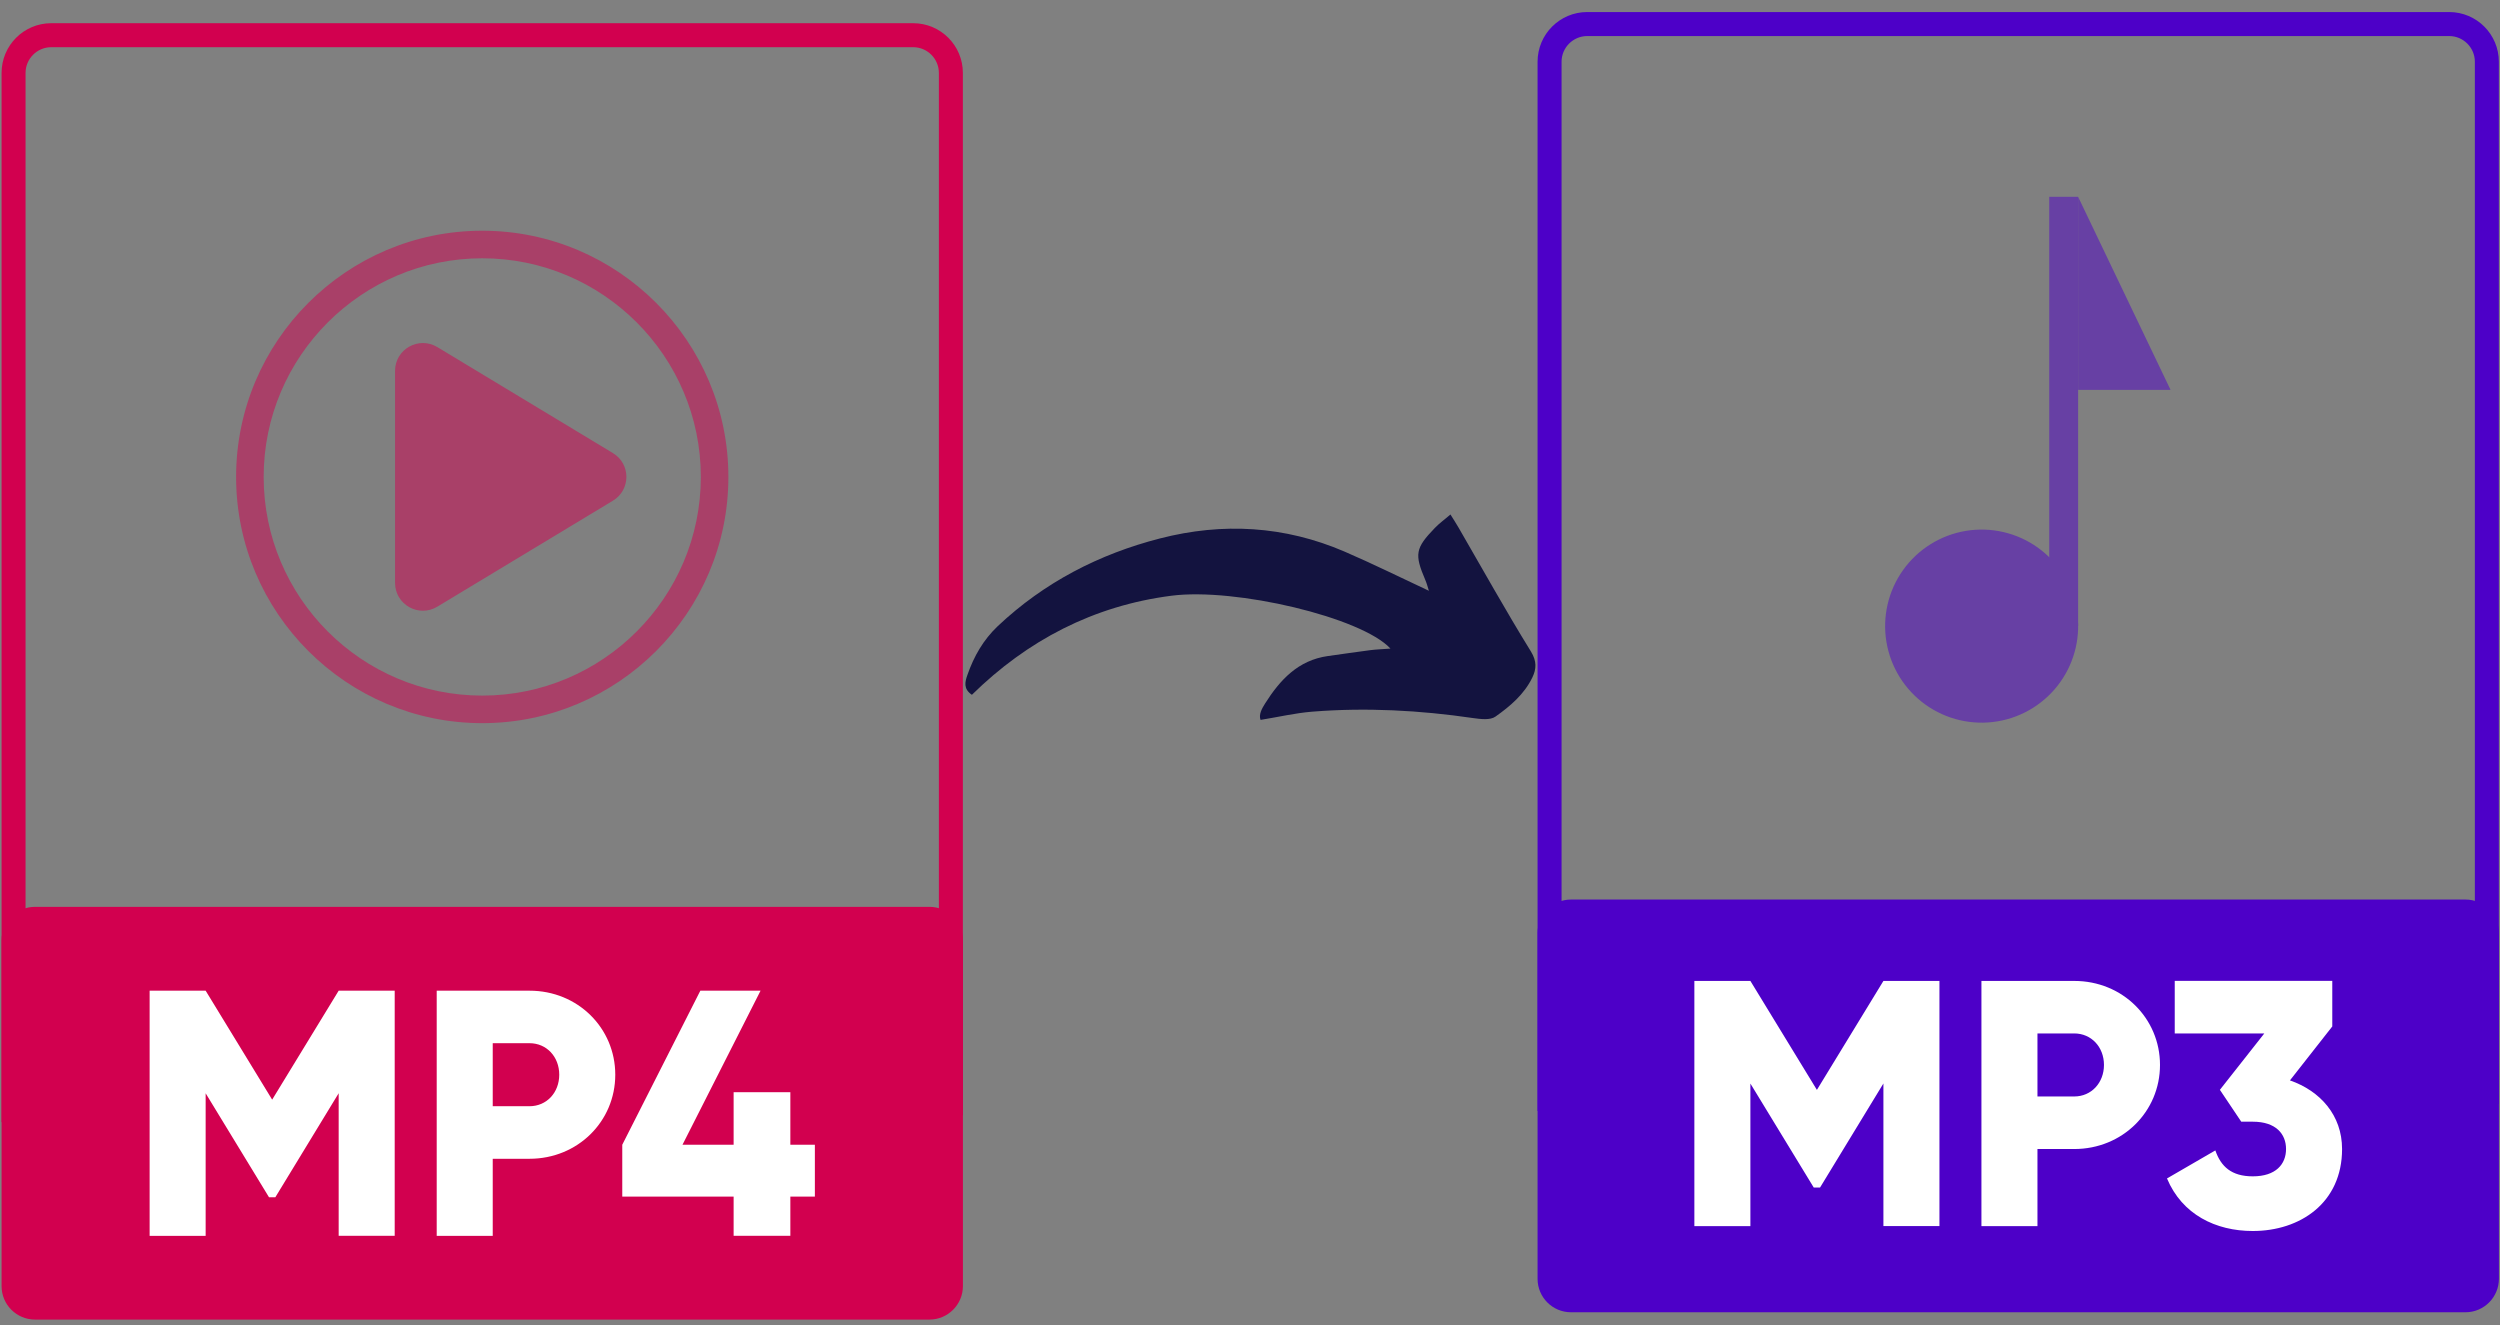 <svg xmlns="http://www.w3.org/2000/svg" xmlns:xlink="http://www.w3.org/1999/xlink" width="1000" zoomAndPan="magnify" viewBox="0 0 750 397.5" height="530" preserveAspectRatio="xMidYMid meet" version="1.0"><rect x="0" y="0" width="750" height="397.5" fill="#808080" stroke="none"/><defs><filter x="0%" y="0%" width="100%" height="100%" id="dae1d4cfdb"><feColorMatrix values="0 0 0 0 1 0 0 0 0 1 0 0 0 0 1 0 0 0 1 0" color-interpolation-filters="sRGB"/></filter><clipPath id="9690bc778d"><path d="M 289 154.344 L 461 154.344 L 461 215.766 L 289 215.766 Z M 289 154.344 " clip-rule="nonzero"/></clipPath><clipPath id="50f0b2a786"><path d="M 0.473 6 L 288.859 6 L 288.859 337 L 0.473 337 Z M 0.473 6 " clip-rule="nonzero"/></clipPath><clipPath id="1a15ec2479"><path d="M 0.473 272 L 288.859 272 L 288.859 396 L 0.473 396 Z M 0.473 272 " clip-rule="nonzero"/></clipPath><mask id="44a37b4d31"><g filter="url(#dae1d4cfdb)"><rect x="-75" width="900" fill="#000000" y="-39.75" height="477" fill-opacity="0.5"/></g></mask><clipPath id="df842ac097"><path d="M 0.223 1 L 149 1 L 149 149 L 0.223 149 Z M 0.223 1 " clip-rule="nonzero"/></clipPath><clipPath id="304ce2d506"><rect x="0" width="150" y="0" height="150"/></clipPath><clipPath id="ae1be38ea4"><path d="M 461.27 3 L 749.527 3 L 749.527 334 L 461.27 334 Z M 461.27 3 " clip-rule="nonzero"/></clipPath><clipPath id="0760a66c75"><path d="M 461.27 269 L 749.527 269 L 749.527 394 L 461.27 394 Z M 461.27 269 " clip-rule="nonzero"/></clipPath><mask id="9e48544f6c"><g filter="url(#dae1d4cfdb)"><rect x="-75" width="900" fill="#000000" y="-39.75" height="477" fill-opacity="0.5"/></g></mask><clipPath id="5812f7e7f1"><path d="M 69 1 L 97.73 1 L 97.73 59 L 69 59 Z M 69 1 " clip-rule="nonzero"/></clipPath><clipPath id="61ede1e80b"><rect x="0" width="98" y="0" height="171"/></clipPath></defs><g clip-path="url(#9690bc778d)"><path fill="#13133f" d="M 291.57 208.441 C 288.941 206.656 289.5 204.547 290.207 202.531 C 292.141 196.949 295 191.926 299.359 187.812 C 313.246 174.727 329.695 166.23 348.035 161.52 C 366.84 156.688 385.398 157.75 403.344 165.469 C 411.785 169.105 420.035 173.203 428.668 177.234 C 428.355 176.293 428.07 175.094 427.578 173.965 C 424.297 166.273 424.582 164.461 430.453 158.387 C 431.758 157.027 433.312 155.91 435.137 154.344 C 436.117 155.922 436.852 157.039 437.52 158.199 C 444.723 170.629 451.707 183.195 459.262 195.422 C 461.086 198.391 460.926 200.68 459.727 203.199 C 457.301 208.262 453.039 211.887 448.602 215.004 C 447.051 216.094 444.148 215.738 441.957 215.426 C 425.902 213.07 409.781 212.211 393.621 213.504 C 388.582 213.914 383.613 215.086 378.168 215.969 C 377.566 214.363 378.562 212.578 379.516 211.066 C 383.996 203.973 389.441 198.066 398.371 196.812 C 402.594 196.227 406.801 195.602 411.023 195.055 C 412.902 194.812 414.809 194.758 417.137 194.578 C 408.516 185.211 370.637 176.238 351.426 178.719 C 328.059 181.727 308.234 192.074 291.57 208.441 Z M 291.57 208.441 " fill-opacity="1" fill-rule="nonzero"/></g><g clip-path="url(#50f0b2a786)"><path fill="#d2004f" d="M 273.953 14.16 C 278.199 14.16 281.66 17.621 281.66 21.871 L 281.66 327.375 L 7.668 329.387 L 7.668 21.871 C 7.668 17.621 11.129 14.16 15.375 14.16 L 273.953 14.16 M 273.953 6.961 L 15.359 6.961 C 7.145 6.961 0.473 13.637 0.473 21.871 L 0.473 336.641 L 288.859 334.543 L 288.859 21.871 C 288.859 13.637 282.184 6.961 273.953 6.961 Z M 273.953 6.961 " fill-opacity="1" fill-rule="nonzero"/></g><g clip-path="url(#1a15ec2479)"><path fill="#d2004f" d="M 278.848 395.875 L 10.5 395.875 C 4.961 395.875 0.473 391.383 0.473 385.84 L 0.473 282.09 C 0.473 276.547 4.961 272.055 10.5 272.055 L 278.848 272.055 C 284.387 272.055 288.875 276.547 288.875 282.09 L 288.875 385.84 C 288.859 391.383 284.367 395.875 278.848 395.875 Z M 278.848 395.875 " fill-opacity="1" fill-rule="nonzero"/></g><path fill="#ffffff" d="M 118.41 370.738 L 101.602 370.738 L 101.602 327.969 L 82.594 359.188 L 80.707 359.188 L 61.695 327.988 L 61.695 370.758 L 44.887 370.758 L 44.887 297.207 L 61.695 297.207 L 81.648 329.895 L 101.602 297.207 L 118.41 297.207 Z M 118.41 370.738 " fill-opacity="1" fill-rule="nonzero"/><path fill="#ffffff" d="M 184.582 322.41 C 184.582 336.395 173.348 347.633 158.844 347.633 L 147.82 347.633 L 147.82 370.758 L 131.012 370.758 L 131.012 297.207 L 158.844 297.207 C 173.348 297.191 184.582 308.43 184.582 322.41 Z M 167.773 322.41 C 167.773 317.047 164 312.957 158.844 312.957 L 147.82 312.957 L 147.82 331.867 L 158.844 331.867 C 164 331.867 167.773 327.777 167.773 322.41 Z M 167.773 322.41 " fill-opacity="1" fill-rule="nonzero"/><path fill="#ffffff" d="M 244.461 358.977 L 237.105 358.977 L 237.105 370.738 L 220.086 370.738 L 220.086 358.977 L 186.68 358.977 L 186.68 343.422 L 210.109 297.191 L 228.176 297.191 L 204.746 343.422 L 220.086 343.422 L 220.086 327.656 L 237.105 327.656 L 237.105 343.422 L 244.461 343.422 Z M 244.461 358.977 " fill-opacity="1" fill-rule="nonzero"/><g mask="url(#44a37b4d31)"><g transform="matrix(1, 0, 0, 1, 70, 68)"><g clip-path="url(#304ce2d506)"><g clip-path="url(#df842ac097)"><path fill="#d2004f" d="M 74.672 1.219 C 33.961 1.219 0.832 34.359 0.832 75.082 C 0.832 115.809 33.961 148.945 74.672 148.945 C 115.387 148.945 148.512 115.809 148.512 75.082 C 148.512 34.359 115.387 1.219 74.672 1.219 Z M 74.672 140.68 C 38.504 140.68 9.098 111.246 9.098 75.082 C 9.098 38.918 38.523 9.484 74.672 9.484 C 110.824 9.484 140.25 38.918 140.25 75.082 C 140.25 111.246 110.824 140.68 74.672 140.68 Z M 74.672 140.68 " fill-opacity="1" fill-rule="nonzero"/></g><path fill="#d2004f" d="M 113.883 67.934 L 61.184 36.121 C 55.609 32.766 48.516 36.77 48.516 43.273 L 48.516 106.859 C 48.516 113.359 55.609 117.363 61.184 114.008 L 113.863 82.215 C 119.266 78.98 119.266 71.184 113.883 67.934 Z M 113.883 67.934 " fill-opacity="1" fill-rule="nonzero"/></g></g></g><g clip-path="url(#ae1be38ea4)"><path fill="#4d00c8" d="M 734.754 10.816 C 739 10.816 742.457 14.277 742.457 18.523 L 742.457 324.031 L 468.469 326.039 L 468.469 18.523 C 468.469 14.277 471.93 10.816 476.176 10.816 L 734.754 10.816 M 734.754 3.613 L 476.156 3.613 C 467.945 3.613 461.27 10.289 461.27 18.523 L 461.27 333.293 L 749.656 331.195 L 749.656 18.523 C 749.656 10.289 742.984 3.613 734.754 3.613 Z M 734.754 3.613 " fill-opacity="1" fill-rule="nonzero"/></g><g clip-path="url(#0760a66c75)"><path fill="#4d00c8" d="M 739.645 393.68 L 471.301 393.68 C 465.762 393.68 461.27 389.191 461.27 383.648 L 461.27 279.898 C 461.27 274.355 465.762 269.863 471.301 269.863 L 739.645 269.863 C 745.184 269.863 749.676 274.355 749.676 279.898 L 749.676 383.648 C 749.656 389.191 745.168 393.68 739.645 393.68 Z M 739.645 393.68 " fill-opacity="1" fill-rule="nonzero"/></g><path fill="#ffffff" d="M 581.832 367.812 L 565.023 367.812 L 565.023 325.043 L 546.012 356.262 L 544.125 356.262 L 525.117 325.062 L 525.117 367.832 L 508.309 367.832 L 508.309 294.281 L 525.117 294.281 L 545.07 326.965 L 565.023 294.281 L 581.832 294.281 Z M 581.832 367.812 " fill-opacity="1" fill-rule="nonzero"/><path fill="#ffffff" d="M 648 319.484 C 648 333.469 636.766 344.707 622.266 344.707 L 611.238 344.707 L 611.238 367.832 L 594.43 367.832 L 594.43 294.281 L 622.266 294.281 C 636.766 294.266 648 305.504 648 319.484 Z M 631.191 319.484 C 631.191 314.121 627.418 310.031 622.266 310.031 L 611.238 310.031 L 611.238 328.941 L 622.266 328.941 C 627.418 328.941 631.191 324.832 631.191 319.484 Z M 631.191 319.484 " fill-opacity="1" fill-rule="nonzero"/><path fill="#ffffff" d="M 702.621 344.707 C 702.621 360.891 690.023 369.301 675.836 369.301 C 664.707 369.301 654.625 364.352 650.098 353.535 L 664.602 345.125 C 666.277 349.969 669.441 352.902 675.836 352.902 C 682.773 352.902 685.812 349.234 685.812 344.707 C 685.812 340.199 682.773 336.508 675.836 336.508 L 672.375 336.508 L 665.965 326.949 L 679.293 310.031 L 652.422 310.031 L 652.422 294.266 L 699.684 294.266 L 699.684 307.934 L 686.984 324.117 C 696.016 327.262 702.621 334.516 702.621 344.707 Z M 702.621 344.707 " fill-opacity="1" fill-rule="nonzero"/><g mask="url(#9e48544f6c)"><g transform="matrix(1, 0, 0, 1, 554, 58)"><g clip-path="url(#61ede1e80b)"><path fill="#4d00c8" d="M 66.445 117.004 C 66.867 117.852 67.246 118.723 67.578 119.609 C 67.914 120.496 68.203 121.398 68.453 122.316 C 68.699 123.23 68.898 124.156 69.055 125.094 C 69.207 126.027 69.316 126.969 69.379 127.914 C 69.445 128.863 69.461 129.809 69.43 130.758 C 69.398 131.707 69.324 132.648 69.199 133.59 C 69.078 134.531 68.91 135.465 68.695 136.387 C 68.48 137.312 68.219 138.223 67.918 139.121 C 67.613 140.02 67.266 140.902 66.875 141.766 C 66.484 142.629 66.051 143.473 65.578 144.293 C 65.105 145.117 64.594 145.914 64.039 146.684 C 63.488 147.457 62.902 148.199 62.277 148.914 C 61.652 149.625 60.992 150.309 60.301 150.957 C 59.609 151.605 58.891 152.219 58.137 152.797 C 57.387 153.375 56.605 153.914 55.801 154.418 C 54.996 154.918 54.172 155.379 53.32 155.801 C 52.469 156.219 51.602 156.598 50.715 156.934 C 49.828 157.27 48.926 157.559 48.012 157.805 C 47.094 158.051 46.168 158.25 45.234 158.406 C 44.297 158.562 43.355 158.672 42.41 158.734 C 41.465 158.797 40.52 158.812 39.57 158.785 C 38.621 158.754 37.68 158.676 36.738 158.555 C 35.797 158.43 34.867 158.262 33.941 158.047 C 33.02 157.832 32.109 157.574 31.211 157.27 C 30.312 156.965 29.43 156.617 28.566 156.227 C 27.703 155.836 26.859 155.406 26.039 154.93 C 25.215 154.457 24.418 153.945 23.648 153.395 C 22.875 152.84 22.133 152.254 21.422 151.629 C 20.707 151.004 20.027 150.344 19.379 149.652 C 18.727 148.961 18.113 148.238 17.539 147.488 C 16.961 146.734 16.418 145.957 15.918 145.152 C 15.418 144.348 14.957 143.52 14.535 142.668 C 14.117 141.816 13.738 140.949 13.402 140.062 C 13.07 139.176 12.777 138.273 12.531 137.355 C 12.285 136.441 12.086 135.516 11.93 134.578 C 11.773 133.645 11.664 132.703 11.602 131.754 C 11.539 130.809 11.523 129.863 11.555 128.914 C 11.582 127.965 11.66 127.02 11.781 126.082 C 11.906 125.141 12.074 124.207 12.289 123.285 C 12.504 122.359 12.762 121.449 13.066 120.551 C 13.371 119.652 13.719 118.77 14.109 117.906 C 14.5 117.043 14.93 116.199 15.406 115.375 C 15.879 114.555 16.391 113.758 16.941 112.988 C 17.492 112.215 18.082 111.473 18.707 110.758 C 19.332 110.047 19.988 109.363 20.68 108.715 C 21.371 108.066 22.094 107.453 22.844 106.875 C 23.598 106.297 24.375 105.758 25.18 105.254 C 25.984 104.754 26.812 104.293 27.664 103.871 C 28.512 103.449 29.383 103.074 30.27 102.738 C 31.156 102.402 32.059 102.113 32.973 101.867 C 33.887 101.621 34.812 101.418 35.75 101.266 C 36.684 101.109 37.625 101 38.57 100.938 C 39.52 100.875 40.465 100.859 41.414 100.887 C 42.359 100.918 43.305 100.996 44.246 101.117 C 45.184 101.242 46.117 101.41 47.039 101.625 C 47.965 101.84 48.875 102.098 49.773 102.402 C 50.672 102.707 51.555 103.055 52.418 103.445 C 53.281 103.836 54.125 104.266 54.945 104.742 C 55.766 105.215 56.562 105.727 57.336 106.277 C 58.105 106.832 58.848 107.418 59.562 108.043 C 60.277 108.668 60.957 109.328 61.605 110.02 C 62.254 110.711 62.867 111.434 63.445 112.184 C 64.023 112.938 64.562 113.715 65.066 114.52 C 65.566 115.324 66.027 116.152 66.445 117.004 Z M 66.445 117.004 " fill-opacity="1" fill-rule="nonzero"/><path fill="#4d00c8" d="M 60.77 1.039 L 69.434 1.039 L 69.434 129.82 L 60.77 129.82 Z M 60.77 1.039 " fill-opacity="1" fill-rule="nonzero"/><g clip-path="url(#5812f7e7f1)"><path fill="#4d00c8" d="M 69.434 1.039 L 97.164 58.961 L 69.434 58.961 Z M 69.434 1.039 " fill-opacity="1" fill-rule="nonzero"/></g></g></g></g></svg>
